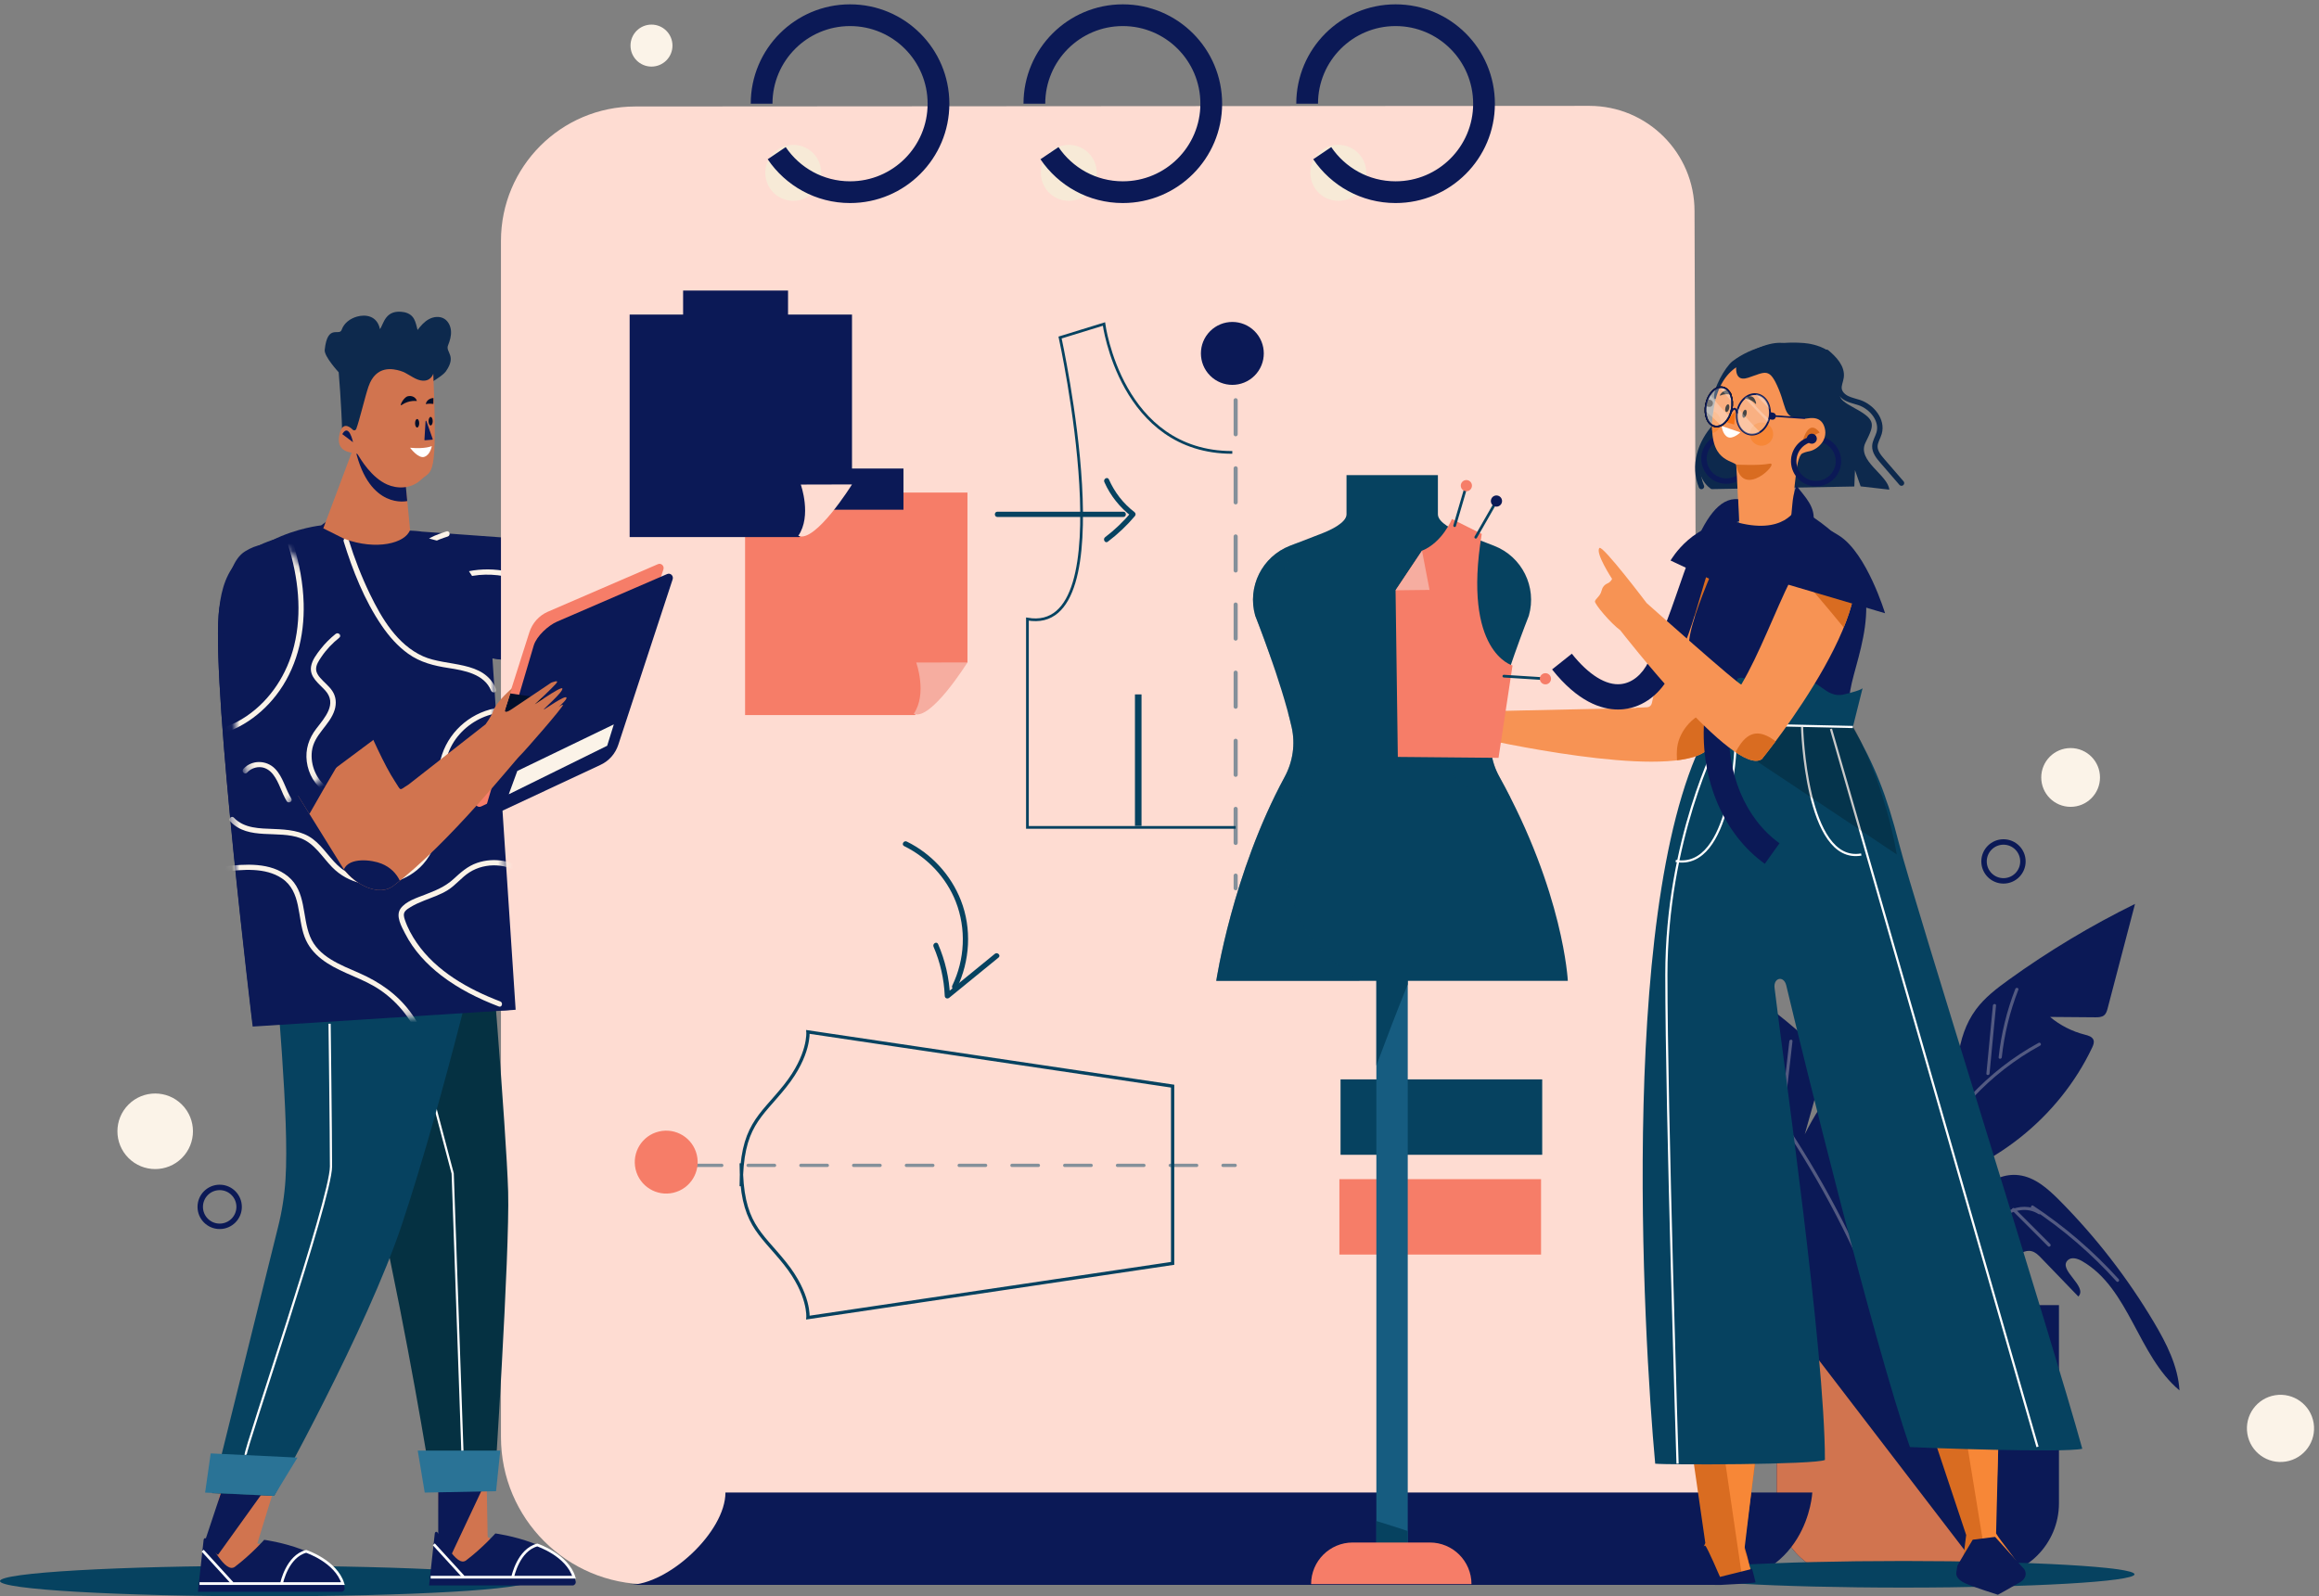 <svg width="305" height="210" viewBox="0 0 305 210" fill="none" xmlns="http://www.w3.org/2000/svg">
<rect x="0" y="0" width="305" height="210" fill="#808080" stroke="none"/>
<path d="M48.99 77.097C48.99 77.097 48.668 74.487 51.078 74.108C53.489 73.729 60.645 71.531 78.122 73.188C78.122 73.188 80.994 58.457 81.022 57.162C81.095 53.792 82.162 49.418 84.768 47.108C84.981 46.919 85.136 55.465 85.23 60.025C85.23 60.025 87.43 82.986 84.747 85.294C82.066 87.602 46.322 84.963 48.99 77.097Z" fill="#D1744F"/>
<path d="M68.639 72.608C57.919 72.357 52.995 73.806 51.078 74.108C48.668 74.487 48.99 77.097 48.99 77.097C47.202 82.37 62.675 85.294 73.878 85.954C71.9 81.602 70.132 77.159 68.639 72.608Z" fill="#0B1956"/>
<path d="M55.499 69.938C55.499 69.938 46.176 68.39 46.447 75.666C46.718 82.942 64.885 87.879 69.822 86.697L69.842 70.978L55.499 69.938Z" fill="#0B1956"/>
<path d="M58.713 69.908C57.415 70.351 55.683 70.853 55.178 72.297C54.614 73.91 55.434 75.477 56.989 76.066C58.962 76.814 61.029 75.815 63.013 75.644C65.194 75.456 67.387 75.855 69.367 76.79C69.767 76.978 70.119 76.382 69.716 76.192C68.184 75.468 66.545 75.031 64.852 74.929C63.992 74.877 63.129 74.915 62.275 75.038C61.346 75.171 60.443 75.441 59.514 75.575C57.926 75.805 55.666 75.367 55.698 73.332C55.726 71.566 57.502 71.052 58.897 70.576C59.316 70.433 59.136 69.764 58.713 69.908Z" fill="#FBF3E8"/>
<path d="M69.749 86.462C68.3 88.203 54.115 84.549 52.56 82.179C52.56 82.179 52.318 74.233 52.922 74.07C59.08 72.399 69.749 86.462 69.749 86.462Z" fill="#0B1956"/>
<path d="M254.559 176.905C252.067 167.948 251.359 158.556 252.468 149.325C252.523 148.866 251.803 148.87 251.748 149.325C250.631 158.615 251.356 168.083 253.864 177.096C253.989 177.543 254.684 177.353 254.559 176.905Z" fill="#0B1956"/>
<path d="M243.471 175.434C238.753 176.516 233.454 173.834 231.528 169.391C233.697 170.08 236.017 170.289 238.274 170.001C231.337 167.943 227.047 160.979 224.697 154.13C222.503 147.735 221.422 140.959 221.517 134.198C223.394 135.921 225.27 137.644 227.146 139.367C225.343 137.496 223.506 135.574 222.44 133.204C221.375 130.834 221.216 127.885 222.706 125.756C228.41 129.127 233.764 133.09 238.654 137.561C239.124 137.99 239.607 138.452 239.799 139.059C240.016 139.745 239.821 140.485 239.627 141.177C238.874 143.858 238.122 146.538 237.368 149.219C238.55 146.842 239.995 144.596 241.668 142.536C248.333 152.406 251.18 164.79 249.495 176.583" fill="#0B1956"/>
<path d="M254.55 174.876C254.42 170.093 255.409 165.283 257.414 160.94C258.956 157.601 261.873 154.154 265.521 154.6C267.637 154.859 269.352 156.389 270.855 157.902C275.639 162.718 279.828 168.126 283.295 173.963C284.938 176.729 286.452 179.701 286.651 182.913C281.153 178.313 280.065 169.505 273.86 165.916C273.272 165.575 272.465 165.316 271.967 165.779C270.603 167.047 274.639 169.221 273.349 170.564C271.725 168.879 270.1 167.194 268.476 165.51C268.108 165.128 267.712 164.73 267.199 164.602C266.335 164.387 265.501 164.997 264.837 165.59C261.538 168.538 258.73 172.036 256.566 175.897" fill="#0B1956"/>
<path d="M251.379 155.144C251.533 148.265 253.35 141.429 256.635 135.385C256.053 138.924 256.293 142.596 257.331 146.029C257.187 141.447 257.158 136.476 259.886 132.792C261.041 131.231 262.611 130.033 264.186 128.897C269.433 125.114 274.997 121.771 280.801 118.916C279.603 123.485 278.407 128.055 277.209 132.624C277.119 132.967 277.016 133.333 276.744 133.561C276.432 133.824 275.986 133.834 275.577 133.831C273.594 133.815 271.61 133.799 269.627 133.783C270.95 134.886 272.521 135.688 274.19 136.111C274.648 136.227 275.188 136.378 275.344 136.824C275.457 137.149 275.312 137.502 275.165 137.814C270.795 147.049 261.973 154.048 251.99 156.198" fill="#0B1956"/>
<g opacity="0.3">
<path d="M232.346 134.878C232.77 137.825 232.87 140.809 232.657 143.778C232.638 144.044 233.052 144.043 233.071 143.778C233.288 140.769 233.176 137.753 232.747 134.768C232.709 134.505 232.309 134.616 232.346 134.878Z" fill="#FBF3E8"/>
<path d="M235.336 136.975C235.031 139.671 234.725 142.366 234.42 145.062C234.389 145.327 234.804 145.325 234.834 145.062C235.14 142.366 235.446 139.67 235.751 136.975C235.781 136.71 235.366 136.712 235.336 136.975Z" fill="#FBF3E8"/>
<path d="M247.569 172.268C244.056 163.274 239.536 154.682 234.089 146.709C232.562 144.474 230.962 142.291 229.298 140.157C229.134 139.947 228.842 140.242 229.005 140.451C234.873 147.976 239.89 156.159 243.93 164.807C245.092 167.295 246.171 169.821 247.169 172.378C247.265 172.625 247.667 172.517 247.569 172.268Z" fill="#FBF3E8"/>
<path d="M261.669 141.229C261.954 138.246 262.238 135.264 262.523 132.282C262.548 132.016 262.133 132.018 262.108 132.282C261.824 135.264 261.539 138.246 261.255 141.229C261.229 141.494 261.644 141.493 261.669 141.229Z" fill="#FBF3E8"/>
<path d="M265.058 130.098C263.932 132.987 263.199 136.007 262.865 139.089C262.836 139.355 263.251 139.353 263.28 139.089C263.61 136.045 264.346 133.06 265.458 130.208C265.555 129.959 265.154 129.851 265.058 130.098Z" fill="#FBF3E8"/>
<path d="M253.211 153.742C256.365 146.89 261.707 141.165 268.325 137.553C268.56 137.426 268.351 137.066 268.116 137.195C261.442 140.837 256.034 146.622 252.853 153.533C252.742 153.773 253.1 153.984 253.211 153.742Z" fill="#FBF3E8"/>
<path d="M264.674 159.264C266.235 160.826 267.796 162.388 269.357 163.95C269.546 164.139 269.84 163.846 269.65 163.657C268.089 162.094 266.529 160.533 264.968 158.97C264.779 158.781 264.485 159.075 264.674 159.264Z" fill="#FBF3E8"/>
<path d="M267.204 158.972C271.314 161.69 275.062 164.918 278.365 168.576C278.544 168.775 278.837 168.48 278.658 168.282C275.332 164.599 271.552 161.351 267.414 158.614C267.19 158.466 266.982 158.825 267.204 158.972Z" fill="#FBF3E8"/>
<path d="M268.316 159.357C267.065 158.541 265.492 158.622 264.178 159.257C262.654 159.992 261.633 161.452 260.868 162.911C259.053 166.369 257.804 170.174 256.974 173.982C256.918 174.242 257.318 174.353 257.374 174.092C258.129 170.627 259.256 167.244 260.772 164.037C261.439 162.626 262.217 161.187 263.457 160.198C264.757 159.161 266.654 158.768 268.106 159.715C268.331 159.862 268.539 159.502 268.316 159.357Z" fill="#FBF3E8"/>
</g>
<path d="M261.094 207.47H243.381C238.021 207.47 233.676 203.121 233.676 197.757V171.694H270.799V197.757C270.799 203.122 266.454 207.47 261.094 207.47Z" fill="#0B1956"/>
<path d="M261.094 207.47H243.381C238.021 207.47 233.676 203.121 233.676 197.757V171.694" fill="#D1744F"/>
<path d="M222.868 27.768C222.868 20.124 216.675 13.927 209.037 13.927L83.541 14.009C73.789 14.016 65.887 21.929 65.887 31.69V189.045C65.887 199.747 74.556 208.423 85.25 208.423H190.227L223.437 207.961L222.868 27.768Z" fill="#FEDCD2"/>
<path d="M82.719 208.496C87.9 208.496 95.412 201.53 95.412 196.344H238.358C238.358 196.344 237.806 208.496 224.008 208.496H82.719Z" fill="#0B1956"/>
<path d="M105.179 26.323C107.156 25.854 108.379 23.87 107.911 21.891C107.443 19.912 105.46 18.688 103.483 19.157C101.505 19.625 100.282 21.61 100.75 23.588C101.219 25.567 103.201 26.791 105.179 26.323Z" fill="#F7EAD7"/>
<path d="M141.421 26.322C143.398 25.853 144.621 23.869 144.153 21.89C143.685 19.911 141.702 18.687 139.725 19.156C137.747 19.624 136.524 21.608 136.993 23.587C137.461 25.566 139.444 26.79 141.421 26.322Z" fill="#F7EAD7"/>
<path d="M176.87 26.321C178.847 25.852 180.071 23.868 179.602 21.889C179.134 19.91 177.151 18.686 175.174 19.155C173.197 19.623 171.973 21.608 172.442 23.586C172.91 25.565 174.893 26.789 176.87 26.321Z" fill="#F7EAD7"/>
<path d="M102.154 20.15C104.245 23.246 107.785 25.282 111.8 25.282C118.225 25.282 123.432 20.07 123.432 13.641C123.432 7.212 118.225 2 111.8 2C105.376 2 100.168 7.212 100.168 13.641" stroke="#0B1956" stroke-width="2.859" stroke-miterlimit="10"/>
<path d="M138.029 20.15C140.12 23.246 143.66 25.282 147.675 25.282C154.1 25.282 159.307 20.07 159.307 13.641C159.307 7.212 154.1 2 147.675 2C141.251 2 136.043 7.212 136.043 13.641" stroke="#0B1956" stroke-width="2.859" stroke-miterlimit="10"/>
<path d="M173.904 20.15C175.995 23.246 179.535 25.282 183.55 25.282C189.975 25.282 195.182 20.07 195.182 13.641C195.182 7.212 189.975 2 183.55 2C177.126 2 171.918 7.212 171.918 13.641" stroke="#0B1956" stroke-width="2.859" stroke-miterlimit="10"/>
<path d="M202.682 155.125H176.16V165.043H202.682V155.125Z" fill="#F67D68"/>
<path d="M202.835 142H176.312V151.918H202.835V142Z" fill="#064260"/>
<path d="M120.325 94.067H97.996V64.798H127.242V87.144C124.541 89.848 123.026 91.363 120.325 94.067Z" fill="#F67D68"/>
<path d="M120.176 93.902C121.983 91.271 120.505 87.161 120.505 87.161L127.241 87.144C127.241 87.144 122.399 94.918 120.176 93.902Z" fill="#F6ADA0"/>
<path d="M118.825 61.637H105.023V67.055H118.825V61.637Z" fill="#0B1956"/>
<path d="M105.142 70.653H82.812V41.385H112.058V63.731C109.357 66.434 107.843 67.95 105.142 70.653Z" fill="#0B1956"/>
<path d="M104.992 70.488C106.8 67.858 105.321 63.747 105.321 63.747L112.057 63.73C112.057 63.73 107.215 71.504 104.992 70.488Z" fill="#FEDCD2"/>
<path d="M103.645 38.224H89.844V43.642H103.645V38.224Z" fill="#0B1956"/>
<path d="M162.073 59.515C147.417 59.515 145.196 42.625 145.196 42.625L139.422 44.403C139.422 44.403 148.083 83.738 135.129 81.442V108.851H162.517" stroke="#064260" stroke-width="0.357" stroke-miterlimit="10"/>
<g opacity="0.49">
<path d="M162.516 47.515V49.176" stroke="#064260" stroke-width="0.536" stroke-linecap="round" stroke-linejoin="round"/>
<path d="M162.516 52.65V113.453" stroke="#064260" stroke-width="0.536" stroke-linecap="round" stroke-linejoin="round" stroke-dasharray="4.48 4.48"/>
<path d="M162.516 115.19V116.851" stroke="#064260" stroke-width="0.536" stroke-linecap="round" stroke-linejoin="round"/>
</g>
<path d="M149.703 108.659V91.353" stroke="#064260" stroke-width="0.863" stroke-miterlimit="10"/>
<path d="M97.488 156.054C97.488 148.099 99.955 147.002 103.245 142.887C106.534 138.773 106.26 135.755 106.26 135.755L154.227 142.887V153.037V156.054V166.204L106.26 173.336C106.26 173.336 106.534 170.318 103.245 166.204C99.955 162.089 97.488 160.992 97.488 153.037" stroke="#064260" stroke-width="0.434" stroke-miterlimit="10"/>
<path opacity="0.49" d="M91.457 153.311H162.45" stroke="#064260" stroke-width="0.434" stroke-miterlimit="10" stroke-linecap="round" stroke-linejoin="round" stroke-dasharray="3.47 3.47"/>
<path d="M118.915 111.309C121.976 112.815 124.462 115.439 125.71 118.63C127.098 122.18 126.906 126.237 125.245 129.66C125.051 130.059 125.647 130.41 125.842 130.009C127.58 126.427 127.834 122.171 126.377 118.446C125.064 115.089 122.495 112.301 119.264 110.711C118.866 110.516 118.515 111.112 118.915 111.309Z" fill="#064260"/>
<path d="M122.782 124.547C123.665 126.594 124.16 128.791 124.256 131.018C124.269 131.336 124.616 131.45 124.846 131.262C127.007 129.499 129.17 127.735 131.331 125.971C131.677 125.689 131.185 125.203 130.842 125.482C128.681 127.245 126.518 129.009 124.357 130.773C124.554 130.855 124.75 130.936 124.947 131.017C124.846 128.661 124.312 126.362 123.379 124.197C123.203 123.79 122.607 124.142 122.782 124.547Z" fill="#064260"/>
<path d="M131.182 68.01C136.701 68.01 142.22 68.01 147.739 68.01C148.184 68.01 148.185 67.318 147.739 67.318C142.22 67.318 136.701 67.318 131.182 67.318C130.737 67.318 130.736 68.01 131.182 68.01Z" fill="#064260"/>
<path d="M145.246 63.416C146.04 65.214 147.281 66.757 148.839 67.95C148.815 67.769 148.792 67.588 148.769 67.407C147.753 68.616 146.61 69.714 145.35 70.668C144.999 70.933 145.343 71.534 145.699 71.265C147.008 70.275 148.201 69.154 149.258 67.896C149.414 67.71 149.374 67.496 149.188 67.353C147.726 66.232 146.586 64.749 145.843 63.066C145.663 62.66 145.067 63.011 145.246 63.416Z" fill="#064260"/>
<path d="M165.006 49.419C166.621 47.803 166.621 45.183 165.006 43.566C163.391 41.95 160.773 41.95 159.158 43.566C157.543 45.183 157.543 47.803 159.158 49.419C160.773 51.035 163.391 51.035 165.006 49.419Z" fill="#0B1956"/>
<path d="M88.576 156.909C90.798 156.382 92.173 154.152 91.646 151.927C91.119 149.703 88.891 148.328 86.668 148.855C84.446 149.382 83.072 151.612 83.598 153.836C84.125 156.06 86.353 157.436 88.576 156.909Z" fill="#F67D68"/>
<path d="M225.58 56.096C224.625 57.155 223.882 58.42 223.529 59.802C223.175 61.183 223.227 62.682 223.777 63.998" stroke="#0D294D" stroke-width="0.715" stroke-miterlimit="10" stroke-linecap="round"/>
<path d="M248.485 64.415C248.324 62.486 244.181 60.619 245.351 58.236C246.521 55.853 246.814 55.257 243.917 53.69C241.019 52.123 242.241 52.24 241.966 48.748C241.692 45.255 237.076 45.117 237.076 45.117C233.844 44.878 230.432 45.562 227.856 47.529C226.915 48.246 225.181 51.305 225.479 52.448C225.479 52.448 227.877 52.373 224.941 56.846C222.005 61.319 224.087 63.737 225.095 64.346L243.884 64.001L243.972 61.853L244.717 63.984L248.485 64.415Z" fill="#0D294D"/>
<path d="M226.672 57.422C225.06 57.635 223.926 59.115 224.139 60.728C224.352 62.341 225.831 63.476 227.442 63.263C229.054 63.05 230.188 61.57 229.975 59.957C229.829 58.844 229.078 57.958 228.097 57.586" stroke="#0B1956" stroke-width="0.715" stroke-miterlimit="10"/>
<path d="M226.802 57.344C226.78 57.176 226.626 57.058 226.458 57.08C226.29 57.102 226.172 57.256 226.194 57.424C226.216 57.592 226.37 57.711 226.538 57.688C226.706 57.666 226.824 57.512 226.802 57.344Z" stroke="#0B1956" stroke-width="0.715" stroke-miterlimit="10"/>
<path d="M237.132 54.835C237.148 54.99 237.287 55.102 237.442 55.081C238.088 54.992 239.562 54.657 239.996 56.322C240.435 58.005 238.933 59.183 237.959 59.367C237.678 59.42 237.033 59.564 236.869 59.798C236.364 60.518 236.272 61.957 236.048 63.765C235.555 67.759 238.819 69.123 238.819 69.123C238.819 69.123 229.368 75.43 228.804 70.433C228.804 70.433 228.394 61.156 228.341 61.115C227.448 60.43 224.338 60.495 225.403 53.704C226.39 47.412 230.886 47.257 232.041 47.308C233.015 47.351 236.348 47.122 237.132 54.835Z" fill="#F79354"/>
<path d="M239.323 56.909C239.323 56.909 238.024 54.898 237.113 57.943Z" fill="#D96C21"/>
<path d="M231.514 55.583C230.673 55.675 230.066 56.432 230.158 57.273C230.249 58.115 231.006 58.723 231.846 58.631C232.687 58.54 233.295 57.783 233.203 56.941C233.112 56.099 232.355 55.492 231.514 55.583Z" fill="#F78737"/>
<path d="M225.26 56.987C225.939 56.769 226.394 56.097 226.313 55.361C226.251 54.793 225.887 54.332 225.399 54.12C225.399 54.12 224.972 55.887 225.26 56.987Z" fill="#F78737"/>
<path d="M226.434 56.035L228.901 56.883C228.901 56.883 227.878 57.857 227.206 57.487C226.535 57.116 226.434 56.035 226.434 56.035Z" fill="white"/>
<path d="M228.237 54.147L228.088 55.849L227.237 55.599C227.08 55.553 227.029 55.356 227.146 55.24L228.237 54.147Z" fill="#F67216"/>
<path d="M230.873 53.106C231.111 53.36 230.866 52.396 230.506 52.214C230.146 52.032 229.727 52.137 229.57 52.448C229.57 52.448 230.302 52.495 230.873 53.106Z" fill="black"/>
<path d="M226.288 52.029C225.969 52.166 226.581 51.381 226.983 51.36C227.386 51.338 227.727 51.602 227.746 51.95C227.746 51.95 227.057 51.699 226.288 52.029Z" fill="black"/>
<path d="M229.702 54.499C229.627 54.79 229.451 54.997 229.31 54.961C229.169 54.924 229.115 54.658 229.19 54.367C229.265 54.075 229.441 53.868 229.582 53.905C229.723 53.941 229.777 54.207 229.702 54.499Z" fill="black"/>
<path d="M227.42 53.76C227.348 54.038 227.181 54.236 227.045 54.201C226.91 54.166 226.859 53.912 226.931 53.634C227.002 53.355 227.171 53.157 227.305 53.193C227.44 53.227 227.491 53.481 227.42 53.76Z" fill="black"/>
<path d="M228.34 61.115C228.34 61.115 231.298 61.286 232.742 60.999C234.187 60.713 229.194 65.849 228.34 61.115Z" fill="#D96C21"/>
<path d="M240.223 46.341C241.241 47.188 242.316 48.306 242.144 49.621C242.075 50.145 241.804 50.652 241.878 51.177C241.957 51.742 242.426 52.182 242.939 52.43C243.453 52.678 244.023 52.781 244.561 52.968C246.217 53.544 247.628 55.288 247.147 56.975C246.979 57.561 246.602 58.097 246.587 58.706C246.57 59.44 247.078 60.069 247.557 60.625C248.4 61.601 249.244 62.577 250.087 63.553" stroke="#0D294D" stroke-width="0.715" stroke-miterlimit="10" stroke-linecap="round"/>
<path d="M228.504 47.276C228.504 47.276 227.624 50.456 229.936 49.687C232.247 48.918 232.721 48.297 233.939 51.201C235.157 54.104 234.426 55.594 238.208 54.723C238.208 54.723 240.295 39.591 228.504 47.276Z" fill="#0D294D"/>
<path d="M224.449 53.351L224.777 53.419C224.954 53.455 225.128 53.34 225.164 53.163L225.178 53.094C225.214 52.917 225.1 52.743 224.922 52.707L224.594 52.64L224.449 53.351Z" fill="black" stroke="black" stroke-width="0.209" stroke-miterlimit="10"/>
<path opacity="0.27" d="M228.497 54.081C228.201 55.532 228.907 56.903 230.074 57.141C231.241 57.38 232.427 56.396 232.722 54.944C233.018 53.492 232.313 52.122 231.146 51.883C229.979 51.645 228.793 52.629 228.497 54.081Z" fill="white"/>
<path d="M228.497 54.081C228.201 55.532 228.907 56.903 230.074 57.141C231.241 57.38 232.427 56.396 232.722 54.944C233.018 53.492 232.313 52.122 231.146 51.883C229.979 51.645 228.793 52.629 228.497 54.081Z" stroke="#0B1956" stroke-width="0.237" stroke-miterlimit="10"/>
<path d="M224.377 53.18C224.088 54.595 224.609 55.897 225.539 56.087C226.47 56.277 227.459 55.284 227.747 53.868C228.036 52.453 227.516 51.152 226.585 50.961C225.654 50.771 224.665 51.764 224.377 53.18Z" stroke="black" stroke-width="0.209" stroke-miterlimit="10"/>
<path d="M224.377 53.18C224.088 54.595 224.609 55.897 225.539 56.087C226.47 56.277 227.459 55.284 227.747 53.868C228.036 52.453 227.516 51.152 226.585 50.961C225.654 50.771 224.665 51.764 224.377 53.18Z" stroke="black" stroke-width="0.209" stroke-miterlimit="10"/>
<path opacity="0.27" d="M224.377 53.18C224.088 54.595 224.609 55.897 225.539 56.087C226.47 56.277 227.459 55.284 227.747 53.868C228.036 52.453 227.516 51.152 226.585 50.961C225.654 50.771 224.665 51.764 224.377 53.18Z" fill="white"/>
<path opacity="0.27" d="M230.875 51.851C230.965 51.855 231.055 51.866 231.145 51.884C232.001 52.059 232.608 52.843 232.754 53.821C232.102 53.189 231.481 52.527 230.875 51.851Z" fill="white"/>
<path opacity="0.27" d="M229.469 52.371C229.562 52.291 229.658 52.218 229.76 52.156C230.681 53.204 231.63 54.225 232.665 55.164C232.629 55.298 232.582 55.425 232.53 55.549C231.498 54.501 230.48 53.439 229.469 52.371Z" fill="white"/>
<path opacity="0.27" d="M231.47 56.861C231.045 57.129 230.558 57.24 230.074 57.141C228.907 56.903 228.201 55.533 228.497 54.081C228.522 53.958 228.554 53.839 228.592 53.723C229.528 54.791 230.482 55.841 231.47 56.861Z" fill="white"/>
<path opacity="0.27" d="M226.343 55.972C225.686 55.306 224.998 54.671 224.298 54.05C224.291 53.771 224.315 53.478 224.376 53.179C224.477 52.686 224.664 52.245 224.903 51.886C225.699 52.888 226.487 53.895 227.467 54.722C227.193 55.313 226.787 55.76 226.343 55.972Z" fill="white"/>
<path opacity="0.27" d="M226.148 50.956C226.294 50.931 226.44 50.932 226.585 50.961C227.303 51.108 227.776 51.914 227.824 52.923C227.27 52.264 226.71 51.609 226.148 50.956Z" fill="white"/>
<path d="M224.377 53.18C224.088 54.595 224.609 55.897 225.539 56.087C226.47 56.277 227.459 55.284 227.747 53.868C228.036 52.453 227.516 51.152 226.585 50.961C225.654 50.771 224.665 51.764 224.377 53.18Z" stroke="#0B1956" stroke-width="0.209" stroke-miterlimit="10"/>
<path d="M228.46 54.364C228.46 54.364 228.292 53.138 227.688 54.206" stroke="#0B1956" stroke-width="0.237" stroke-miterlimit="10"/>
<path d="M232.73 55.043L233.058 55.11C233.235 55.147 233.409 55.032 233.445 54.855L233.459 54.786C233.495 54.609 233.381 54.435 233.203 54.399L232.876 54.332L232.73 55.043Z" fill="#0B1956" stroke="#0B1956" stroke-width="0.209" stroke-miterlimit="10"/>
<path d="M237.382 55.018L232.812 54.689" stroke="#0B1956" stroke-width="0.209" stroke-miterlimit="10"/>
<path d="M238.469 57.753C236.857 57.966 235.723 59.446 235.936 61.059C236.149 62.672 237.628 63.807 239.239 63.594C240.851 63.381 241.985 61.901 241.772 60.288C241.626 59.174 240.875 58.288 239.894 57.917" stroke="#0B1956" stroke-width="0.715" stroke-miterlimit="10"/>
<path d="M238.599 57.674C238.577 57.506 238.422 57.387 238.255 57.41C238.087 57.432 237.969 57.586 237.991 57.755C238.013 57.922 238.167 58.041 238.335 58.019C238.503 57.996 238.621 57.842 238.599 57.674Z" stroke="#0B1956" stroke-width="0.715" stroke-miterlimit="10"/>
<path d="M280.734 207.106C280.734 206.14 267.128 205.356 250.344 205.356C233.56 205.356 219.953 206.14 219.953 207.106C219.953 208.072 233.559 208.856 250.344 208.856C267.127 208.856 280.734 208.072 280.734 207.106Z" fill="#064260"/>
<path d="M231.186 189.852L229.392 203.354C229.392 203.354 230.22 205.747 230.22 207.22C228.436 208.446 222.324 208.196 221.527 207.22C223.413 205.333 224.287 202.986 224.287 202.986L222.356 189.607L231.186 189.852Z" fill="#D96C21"/>
<path d="M226.863 192.031L229.209 208.049C229.209 208.049 229.726 208.455 230.221 207.405C230.517 206.775 230.129 206.301 229.439 203.769L230.865 191.894L226.863 192.031Z" fill="#F78737"/>
<path d="M254.488 189.607L258.597 201.942C258.597 201.942 258.045 206.422 257.922 206.729C257.487 207.818 262.399 201.758 262.399 201.758L262.828 189.852L254.488 189.607Z" fill="#D96C21"/>
<path d="M258.656 189.607L261.032 204.184C261.032 204.184 265.256 207.094 265.586 206.177C265.723 205.795 263.076 202.71 262.531 201.728L262.826 189.852L258.656 189.607Z" fill="#F78737"/>
<path d="M216.611 207.786C216.289 208.026 216.519 208.429 216.979 208.432L226.274 208.508C226.498 208.51 230.732 208.275 230.898 208.164C230.915 208.152 230.438 206.392 230.438 206.392L226.218 207.45C226.218 207.45 224.576 203.609 224.287 203.354C224.091 203.182 216.611 207.786 216.611 207.786Z" fill="#0B1956"/>
<path d="M266.236 206.442C266.617 207.026 266.405 207.721 265.715 208.131C264.597 208.797 262.769 209.798 262.769 209.798C262.769 209.798 259.733 208.841 258.581 208.338C257.809 208.001 257.203 207.507 257.299 206.86L257.434 205.993C257.445 205.919 259.457 202.556 259.457 202.556L262.401 202.188L266.236 206.442Z" fill="#0B1956"/>
<path d="M243.695 95.641C246.582 100.748 248.108 104.489 249.766 110.982C251.69 118.513 269.942 176.352 273.867 190.589C271.496 191.161 252.695 190.453 251.197 190.37C246.43 176.7 236.975 138.244 234.931 129.632C234.617 128.308 233.234 128.604 233.394 129.955C234.554 139.79 240.017 177.578 240.017 192.062C238.773 192.696 219.131 192.733 217.695 192.553C216.133 175.686 212.674 115.924 225.188 95.225C230.91 94.436 237.893 95.468 243.695 95.641Z" fill="#064260"/>
<path d="M225.932 97.468C225.932 97.468 219.164 110.421 219.164 128.237C219.164 146.053 220.636 192.553 220.636 192.553" stroke="white" stroke-width="0.288" stroke-miterlimit="10"/>
<path d="M267.979 190.344L240.812 95.894" stroke="white" stroke-width="0.288" stroke-miterlimit="10"/>
<path d="M237.012 95.649C237.012 95.649 237.478 113.704 244.797 112.417" stroke="white" stroke-width="0.288" stroke-miterlimit="10"/>
<path opacity="0.21" d="M224.414 95.714L249.462 112.403C249.462 112.403 247.991 102.584 242.84 93.992L224.414 95.714Z" fill="black"/>
<path d="M220.395 113.263C227.713 114.55 228.26 98.216 228.26 98.216" stroke="white" stroke-width="0.288" stroke-miterlimit="10"/>
<path d="M188.959 93.626C194.23 93.463 197.75 93.47 198.242 93.508L215.233 93.136L215.182 93.093C215.182 93.093 216.04 93.088 216.644 93.043C216.936 93.021 217.18 92.815 217.248 92.53C218.878 85.648 222.176 67.507 228.089 68.986C228.175 69.008 230.169 69.3 229.957 69.568C228.02 72.009 224.49 84.003 224.49 84.003C224.449 84.185 224.455 84.989 224.459 86.149C226.54 98.089 224.051 99.013 224.051 99.013C223.698 99.23 223.276 99.414 222.796 99.566C222.787 99.578 222.778 99.592 222.769 99.603L222.745 99.583C215.158 101.943 193.205 96.814 193.205 96.814C191.416 96.331 187.431 93.673 188.959 93.626Z" fill="#F79354"/>
<path d="M228.089 68.985C225.154 68.251 222.864 72.35 221.102 77.506C222.275 79.737 223.431 81.974 224.466 84.268C224.471 84.141 224.478 84.049 224.489 84.002C224.489 84.002 228.02 72.008 229.956 69.566C230.169 69.299 228.175 69.007 228.089 68.985Z" fill="#D96C21"/>
<path d="M220.589 98.336C220.524 98.895 220.524 99.458 220.556 100.023C221.372 99.923 222.109 99.779 222.745 99.581L222.769 99.602C222.778 99.59 222.787 99.577 222.796 99.565C223.276 99.412 223.698 99.229 224.05 99.012C224.05 99.012 225.391 98.507 225.28 93.514C222.902 93.722 220.85 96.109 220.589 98.336Z" fill="#D96C21"/>
<path d="M225.97 76.686L219.715 73.74C219.715 73.74 222.843 68.217 228.729 68.769" fill="#0B1956"/>
<path d="M196.547 93.476C196.547 93.476 192.561 90.95 192.394 91.562C192.066 92.765 195.378 94.031 194.963 94.406C194.963 94.406 195.923 93.809 196.547 93.476Z" fill="#FCB6A3"/>
<path d="M227.994 68.584C228.161 68.989 221.931 81.117 222.13 85.082C222.329 89.076 223.607 90.997 223.394 91.599C223.394 91.599 226.178 94.291 243.263 91.599C243.509 87.425 248.782 78.343 242.037 71.101C241.296 69.945 237.962 67.484 236.273 66.805C236.273 66.805 234.733 70.586 227.994 68.584Z" fill="#0B1956"/>
<path d="M243.693 95.641L244.981 90.495C244.981 90.495 245.104 90.74 242.529 91.354C239.953 91.967 239.217 88.899 237.132 90.003C235.047 91.108 237.132 92.826 234.189 92.581C231.245 92.335 230.264 88.162 228.302 89.39C226.339 90.617 222.047 90.126 222.047 90.126L225.186 95.226L243.693 95.641Z" fill="#064260"/>
<path d="M225.184 95.226L243.691 95.641" stroke="white" stroke-width="0.288" stroke-miterlimit="10"/>
<path d="M212.798 93.338C210.599 93.338 207.506 92.314 204.133 88.067L206.731 85.999C208.948 88.79 211.251 90.215 213.196 89.994C214.664 89.833 215.984 88.757 216.818 87.042C217.219 86.217 217.636 85.34 218.07 84.431C221.313 77.627 223.457 65.179 228.608 65.67L228.731 68.555C224.868 69.905 223.967 79.777 221.066 85.862C220.629 86.779 220.208 87.663 219.802 88.496C218.459 91.259 216.183 93.008 213.559 93.297C213.319 93.323 213.065 93.338 212.798 93.338Z" fill="#0B1956"/>
<path d="M236.274 63.891C235.528 65.76 235.871 66.986 235.37 68.949C235.24 69.461 235.009 69.863 234.718 70.168C234.075 71.875 232.995 73.498 231.866 75.191C231.673 75.481 231.48 75.769 231.29 76.058C226.852 82.802 224.509 88.975 224.126 94.931C223.633 102.585 226.693 109.753 232.111 113.637L234.044 110.936C229.55 107.715 227.019 101.663 227.438 95.145C227.783 89.779 229.95 84.134 234.061 77.885C234.248 77.602 234.436 77.319 234.626 77.035C236.281 74.554 237.993 71.988 238.494 68.862C238.848 66.654 237.426 65.447 236.274 63.891Z" fill="#0B1956"/>
<path d="M213.1 82.912C213.1 82.912 228.178 102.369 231.723 99.866C231.723 99.866 250.12 77.282 242.026 71.267C237.218 67.696 233.808 81.946 229.025 90.047C228.879 90.295 216.574 79.338 216.574 79.338C216.574 79.338 210.765 71.653 210.36 72.092C209.773 72.728 212.023 76.156 212.023 76.156C212.023 76.156 211.877 76.547 211.436 76.743C210.996 76.939 210.752 77.233 210.605 77.82C210.458 78.408 209.871 78.751 209.773 79.094C209.676 79.436 211.861 82.015 213.1 82.912Z" fill="#F79354"/>
<path d="M242.488 82.554C244.404 77.855 244.975 73.46 242.024 71.267C239.862 69.661 237.982 71.664 236.133 75.088C238.31 77.528 240.422 80.022 242.488 82.554Z" fill="#D96C21"/>
<path d="M228.966 97.809C228.701 98.168 228.475 98.558 228.266 98.959C229.755 99.958 230.985 100.384 231.721 99.865C231.721 99.865 232.441 98.98 233.532 97.518C231.949 96.328 230.384 95.886 228.966 97.809Z" fill="#D96C21"/>
<path d="M235.047 76.87L247.925 80.674C247.925 80.674 245.552 72.821 241.915 70.487C238.665 68.4 238.359 69.382 238.359 69.382L235.047 76.87Z" fill="#0B1956"/>
<path d="M185.15 126.579H181.023V207.588H185.15V126.579Z" fill="#165C80"/>
<path d="M185.15 129.49V126.58H181.023V140.172C182.353 136.594 183.725 133.031 185.15 129.49Z" fill="#064260"/>
<path d="M181.023 200.094V207.587H185.15V201.413C183.779 200.959 182.403 200.521 181.023 200.094Z" fill="#064260"/>
<path d="M193.533 208.404H172.438C172.438 205.377 174.889 202.924 177.913 202.924H188.058C191.082 202.924 193.533 205.378 193.533 208.404Z" fill="#F67D68"/>
<path d="M197.186 102.156C196.093 100.184 195.791 97.872 196.286 95.672C197.641 89.658 201.079 80.997 201.079 80.997C202.16 77.21 200.178 73.223 196.508 71.802L192.219 70.14C191.197 69.744 189.116 68.76 189.116 67.662V62.508H184.492H181.677H177.097V67.662C177.097 68.76 174.972 69.744 173.949 70.14L169.661 71.801C165.991 73.223 164.009 77.21 165.09 80.996C165.09 80.996 168.528 89.659 169.883 95.673C170.383 97.894 170.042 100.21 168.958 102.211C162.081 114.912 159.965 129.034 159.965 129.034H206.203C206.204 129.035 205.661 117.438 197.186 102.156Z" fill="#064260"/>
<g opacity="0.45">
<path d="M167.265 86.896C167.033 85.439 166.936 83.965 166.995 82.493C167.138 78.869 168.436 75.576 170.129 72.413C170.31 72.076 170.494 71.741 170.678 71.408L169.662 71.801C165.992 73.223 164.01 77.21 165.091 80.997C165.091 80.997 166.114 83.576 167.265 86.896Z" fill="#064260"/>
<path d="M197.031 92.775C193.273 94.98 188.626 98.424 191.23 102.038C192.655 104.014 195.723 104.637 198.647 104.908C198.187 104.005 197.701 103.087 197.184 102.155C196.09 100.183 195.789 97.871 196.284 95.671C196.491 94.754 196.748 93.775 197.031 92.775Z" fill="#064260"/>
<path d="M172.625 123.532C169.955 120.045 168.821 115.713 169.245 111.35C169.665 107.025 171.549 103.742 173.917 100.501C172.103 98.495 170.563 96.2 169.4 93.731C169.579 94.398 169.743 95.05 169.883 95.673C170.383 97.894 170.042 100.21 168.958 102.211C162.081 114.912 159.965 129.034 159.965 129.034H178.856C176.481 127.567 174.343 125.777 172.625 123.532Z" fill="#064260"/>
</g>
<path d="M190.959 68.278C190.959 68.278 189.712 71.365 187.026 72.446C185.754 74.351 184.819 75.752 183.547 77.658L183.846 99.577L197.092 99.699L198.931 87.548C198.931 87.548 192.308 85.829 194.884 70.241L190.959 68.278Z" fill="#F67D68"/>
<path d="M188.015 77.606L187.026 72.446L183.547 77.658L188.015 77.606Z" fill="#F6ADA0"/>
<path d="M192.862 63.89L191.32 69.153" stroke="#064260" stroke-width="0.357" stroke-miterlimit="10" stroke-linecap="round"/>
<path d="M192.861 64.626C193.267 64.626 193.596 64.296 193.596 63.89C193.596 63.483 193.267 63.153 192.861 63.153C192.454 63.153 192.125 63.483 192.125 63.89C192.125 64.296 192.454 64.626 192.861 64.626Z" fill="#F67D68"/>
<path d="M203.259 89.297L197.789 88.951" stroke="#064260" stroke-width="0.357" stroke-miterlimit="10" stroke-linecap="round"/>
<path d="M203.421 90.015C203.818 89.925 204.067 89.531 203.977 89.135C203.888 88.738 203.494 88.489 203.098 88.578C202.701 88.668 202.452 89.062 202.542 89.459C202.631 89.856 203.025 90.105 203.421 90.015Z" fill="#F67D68"/>
<path d="M196.818 65.915L194.094 70.674" stroke="#064260" stroke-width="0.357" stroke-miterlimit="10" stroke-linecap="round"/>
<path d="M197.533 66.087C197.628 65.691 197.384 65.294 196.989 65.199C196.594 65.104 196.197 65.348 196.102 65.744C196.008 66.139 196.252 66.537 196.646 66.631C197.041 66.726 197.438 66.482 197.533 66.087Z" fill="#0B1956"/>
<path d="M266.059 113.324C266.059 111.911 264.915 110.765 263.502 110.765C262.09 110.765 260.945 111.911 260.945 113.324C260.945 114.737 262.09 115.883 263.502 115.883C264.915 115.883 266.059 114.738 266.059 113.324Z" stroke="#0B1956" stroke-width="0.715" stroke-miterlimit="10"/>
<path d="M31.45 158.77C31.45 157.357 30.305 156.211 28.893 156.211C27.481 156.211 26.336 157.356 26.336 158.77C26.336 160.183 27.481 161.329 28.893 161.329C30.305 161.329 31.45 160.183 31.45 158.77Z" stroke="#0B1956" stroke-width="0.715" stroke-miterlimit="10"/>
<path d="M272.332 106.144C274.466 106.144 276.196 104.413 276.196 102.277C276.196 100.142 274.466 98.411 272.332 98.411C270.198 98.411 268.469 100.142 268.469 102.277C268.469 104.413 270.198 106.144 272.332 106.144Z" fill="#FBF3E8"/>
<path d="M88.445 5.998C88.445 4.473 87.209 3.236 85.685 3.236C84.161 3.236 82.926 4.473 82.926 5.998C82.926 7.523 84.161 8.76 85.685 8.76C87.21 8.759 88.445 7.523 88.445 5.998Z" fill="#FBF3E8"/>
<path d="M300.64 192.274C303.048 191.884 304.684 189.615 304.294 187.206C303.905 184.797 301.637 183.16 299.23 183.55C296.823 183.939 295.187 186.208 295.576 188.618C295.966 191.027 298.233 192.664 300.64 192.274Z" fill="#FBF3E8"/>
<path d="M23.923 152.342C25.863 150.4 25.863 147.253 23.923 145.312C21.983 143.371 18.839 143.371 16.899 145.312C14.959 147.253 14.959 150.4 16.899 152.342C18.839 154.283 21.983 154.283 23.923 152.342Z" fill="#FBF3E8"/>
<path d="M34.778 210C53.986 210 69.556 209.103 69.556 207.997C69.556 206.891 53.986 205.995 34.778 205.995C15.571 205.995 0 206.891 0 207.997C0 209.103 15.571 210 34.778 210Z" fill="#064260"/>
<path d="M64.137 202.188L64.015 195.56L57.637 196.051L57.797 202.421L60.779 207.598L66.147 203.457L64.137 202.188Z" fill="#D1744F"/>
<path d="M63.524 195.683L58.618 206.116C58.618 206.116 59.564 204.48 57.637 202.751L57.637 195.683H63.524Z" fill="#0B1956"/>
<path d="M65.151 201.733C65.151 201.733 63.472 203.631 61.303 205.277C60.012 206.258 58.089 202.079 57.492 201.556C57.37 201.45 57.205 201.545 57.184 201.734L56.434 208.572H75.321C75.54 208.572 75.774 208.334 75.718 208.054C74.717 202.976 65.151 201.733 65.151 201.733Z" fill="#0B1956"/>
<path d="M67.449 207.395C67.449 207.395 68.185 203.897 70.668 203.252C70.668 203.252 74.578 204.541 75.498 207.487H56.641" stroke="white" stroke-width="0.357" stroke-miterlimit="10"/>
<path d="M57.055 203.16L60.964 207.441" stroke="white" stroke-width="0.357" stroke-miterlimit="10"/>
<path d="M33.843 203.047L35.805 196.665L28.937 196.419L27.465 203.17L30.006 207.598L35.374 203.456L33.843 203.047Z" fill="#D1744F"/>
<path d="M34.333 196.665L28.691 204.52C28.691 204.52 28.779 204.776 26.852 203.048L29.059 196.419L34.333 196.665Z" fill="#0B1956"/>
<path d="M34.748 202.571C34.748 202.571 33.07 204.468 30.901 206.115C29.609 207.096 27.687 202.917 27.089 202.394C26.968 202.288 26.802 202.383 26.782 202.572L26.031 209.41H44.918C45.138 209.41 45.371 209.172 45.316 208.892C44.315 203.814 34.748 202.571 34.748 202.571Z" fill="#0B1956"/>
<path d="M37.051 208.233C37.051 208.233 37.786 204.734 40.27 204.09C40.27 204.09 44.179 205.379 45.099 208.325H26.242" stroke="white" stroke-width="0.357" stroke-miterlimit="10"/>
<path d="M26.656 203.998L30.566 208.279" stroke="white" stroke-width="0.357" stroke-miterlimit="10"/>
<path d="M64.176 119.658C64.176 119.658 66.605 148.735 66.833 156.769C67.061 164.802 64.998 196.174 64.998 196.174L56.882 196.148C56.882 196.148 48.287 140.712 38.473 121.336L64.176 119.658Z" fill="#053142"/>
<path d="M60.827 191.202L59.539 154.38L53.836 132.839" stroke="white" stroke-width="0.288" stroke-miterlimit="10"/>
<path d="M55.861 196.358L65.244 196.173L65.796 190.834H54.941L55.861 196.358Z" fill="#2A7396"/>
<path d="M64.193 119.658C64.193 119.658 58.577 143.896 52.872 161.044C48.263 174.901 36.05 196.787 36.05 196.787L27.887 196.43L36.562 161.456C37.087 159.388 37.417 157.274 37.551 155.141C38.057 147.089 36.403 130.817 35.712 120.392L64.193 119.658Z" fill="#064260"/>
<path d="M32.311 191.387C32.127 190.834 43.533 157.694 43.533 153.46C43.533 149.225 43.349 134.681 43.349 134.681" stroke="white" stroke-width="0.288" stroke-miterlimit="10"/>
<path d="M26.977 196.358L36.053 196.788L39.119 191.755L27.712 191.203L26.977 196.358Z" fill="#2A7396"/>
<path d="M42.237 69.116C42.237 69.116 29.549 70.412 28.75 80.928C27.951 91.442 33.231 135.049 33.231 135.049L67.818 132.839L64.557 83.413C64.429 80.733 63.603 78.137 62.166 75.892C60.84 73.819 59.287 71.469 58.404 71.359L44.177 67.698L42.237 69.116Z" fill="#0B1956"/>
<path d="M39.302 70.241C30.84 71.53 29.15 75.67 28.75 80.928C27.951 91.442 33.231 134.68 33.231 134.68L67.45 132.839" fill="#0B1956"/>
<mask id="mask0_691_32138" style="mask-type:luminance" maskUnits="userSpaceOnUse" x="28" y="67" width="40" height="69">
<path d="M42.241 69.116C42.241 69.116 29.553 70.412 28.754 80.928C27.955 91.442 33.235 135.049 33.235 135.049L67.822 132.839L64.561 83.413C64.433 80.733 63.607 78.137 62.17 75.892C60.844 73.819 59.291 71.469 58.408 71.359L44.181 67.698L42.241 69.116Z" fill="white"/>
</mask>
<g mask="url(#mask0_691_32138)">
<path d="M45.197 71.22C46.384 75.057 47.932 78.978 50.208 82.31C51.165 83.712 52.298 85.008 53.684 86.001C55.283 87.147 57.068 87.585 58.985 87.88C61.046 88.198 63.699 88.661 64.587 90.857C64.752 91.265 65.421 91.087 65.254 90.674C63.688 86.804 58.765 87.745 55.635 86.334C52.254 84.809 50.213 81.374 48.661 78.168C47.547 75.866 46.619 73.48 45.864 71.036C45.732 70.612 45.065 70.793 45.197 71.22Z" fill="#FBF3E8"/>
<path d="M29.454 114.679C31.914 114.381 34.907 114.094 37.078 115.554C39.657 117.29 39.089 120.664 40.055 123.243C40.981 125.713 43.246 126.992 45.534 128.012C46.759 128.558 48.014 129.055 49.179 129.728C50.397 130.432 51.494 131.328 52.444 132.365C54.624 134.742 55.981 137.839 56.193 141.061C56.222 141.504 56.913 141.507 56.885 141.061C56.696 138.187 55.666 135.407 53.943 133.099C52.198 130.762 49.925 129.194 47.282 128.027C44.827 126.943 41.87 125.891 40.777 123.195C39.708 120.559 40.303 117.287 37.882 115.295C35.589 113.407 32.211 113.653 29.455 113.987C29.018 114.04 29.012 114.733 29.454 114.679Z" fill="#FBF3E8"/>
<path d="M65.793 131.743C61.622 130.15 57.394 127.784 54.807 124.026C54.167 123.095 53.61 122.075 53.248 121.001C53.117 120.611 53.01 120.199 53.304 119.853C53.482 119.643 53.741 119.49 53.972 119.347C54.543 118.994 55.158 118.725 55.781 118.479C56.828 118.065 57.915 117.705 58.878 117.108C59.939 116.451 60.696 115.426 61.745 114.759C63.885 113.396 66.854 113.566 68.822 115.163C69.165 115.441 69.657 114.954 69.311 114.673C67.492 113.197 64.978 112.757 62.757 113.515C61.483 113.95 60.585 114.784 59.61 115.674C58.522 116.667 57.233 117.177 55.879 117.702C54.827 118.111 53.359 118.568 52.679 119.533C51.998 120.499 52.814 121.894 53.275 122.801C54.392 125.002 56.103 126.843 58.049 128.339C60.333 130.094 62.93 131.387 65.611 132.411C66.026 132.57 66.206 131.901 65.793 131.743Z" fill="#FBF3E8"/>
<path d="M65.716 93.084C62.241 93.528 59.266 95.919 58.142 99.251C56.9 102.934 57.818 106.967 56.586 110.648C55.515 113.85 52.477 115.758 49.145 115.692C47.623 115.661 46.094 115.196 44.889 114.248C43.472 113.132 42.6 111.472 41.155 110.383C39.671 109.265 37.811 109.131 36.019 109.058C34.186 108.983 32.118 109.004 30.762 107.569C30.455 107.244 29.967 107.735 30.273 108.058C32.677 110.604 36.581 109.157 39.545 110.273C41.372 110.962 42.371 112.736 43.673 114.072C44.726 115.153 46.056 115.892 47.535 116.201C50.403 116.8 53.654 115.913 55.637 113.702C58.178 110.87 57.877 106.777 58.132 103.242C58.295 100.975 58.739 98.682 60.206 96.874C61.57 95.192 63.565 94.051 65.715 93.777C66.152 93.721 66.157 93.028 65.716 93.084Z" fill="#FBF3E8"/>
</g>
<path d="M46.229 59.605L42.52 69.505L45.279 70.886C49.511 72.451 53.335 71.462 53.932 69.707L53.361 63.8L47.428 58.424C47.428 58.424 46.515 59.074 46.4 59.31C46.286 59.546 46.229 59.605 46.229 59.605Z" fill="#D1744F"/>
<path d="M47.426 58.424L53.36 63.799L53.557 65.915C53.557 65.915 48.59 67.111 46.75 59.195" fill="#0B1956"/>
<path d="M62.544 105.411L69.617 83.201C70.008 81.97 70.897 80.976 72.053 80.476L86.535 74.217C86.964 74.031 87.403 74.457 87.253 74.912L80.107 96.671C79.723 97.843 78.886 98.796 77.797 99.306L63.278 106.096C62.85 106.296 62.397 105.873 62.544 105.411Z" fill="#F67D68"/>
<path d="M63.759 106.712L70.205 84.894C70.597 83.662 72.113 82.276 73.268 81.777L87.749 75.517C88.178 75.332 88.618 75.757 88.468 76.212L81.322 97.972C80.937 99.143 80.101 100.097 79.012 100.606L64.493 107.396C64.065 107.596 63.612 107.174 63.759 106.712Z" fill="#0B1956"/>
<path d="M67.1 91.224L72.716 92.036L65.981 94.767L67.1 91.224Z" fill="#020F2B"/>
<path d="M68.037 101.426L80.731 95.297L79.858 98.108L66.914 104.492L68.037 101.426Z" fill="#FBF3E8"/>
<path d="M68.465 99.332C67.683 100.035 59.172 110.875 51.723 116.546C49.67 118.11 46.192 116.083 44.916 113.877L33.359 95.26L44.575 86.551C44.655 86.675 49.282 98.767 51.908 102.738C52.847 104.159 52.414 104.016 53.747 103.199L63.866 95.282C63.866 95.282 64.63 94.244 64.857 93.567C65.29 92.28 67.342 90.552 67.342 90.552L66.453 93.283C66.293 93.743 66.594 93.779 67.361 93.257L72.481 89.82C72.481 89.82 73.686 89.305 73.126 89.943C72.564 90.582 70.621 92.402 70.55 92.459C69.28 93.493 73.89 90.105 73.968 90.583C74.046 91.062 71.438 93.301 71.5 93.349C71.562 93.397 74.412 91.337 74.505 91.784C74.599 92.231 72.083 94.147 71.991 94.177C71.815 94.236 73.983 92.496 74.045 92.735C74.108 92.974 68.912 98.93 68.465 99.332Z" fill="#D1744F"/>
<path d="M47.98 94.828C46.17 90.657 44.617 86.622 44.571 86.551L33.355 95.26L40.693 107.079C43.04 102.946 45.432 98.84 47.98 94.828Z" fill="#0B1956"/>
<path d="M50.18 113.619C48.903 113.1 45.965 112.744 45.23 114.352C46.692 116.357 49.818 117.996 51.722 116.546C52.011 116.326 52.301 116.097 52.592 115.863C52.118 114.893 51.357 114.097 50.18 113.619Z" fill="#0B1956"/>
<path d="M41.603 77.725C41.603 77.725 38.408 68.746 32.245 72.526C26.083 76.307 31.647 104.02 35.071 107.801L52.364 94.913L41.603 77.725Z" fill="#0B1956"/>
<mask id="mask1_691_32138" style="mask-type:luminance" maskUnits="userSpaceOnUse" x="29" y="71" width="24" height="37">
<path d="M41.603 77.725C41.603 77.725 38.408 68.746 32.245 72.526C26.083 76.307 31.647 104.02 35.071 107.801L52.364 94.913L41.603 77.725Z" fill="white"/>
</mask>
<g mask="url(#mask1_691_32138)">
<path d="M37.891 71.658C39.217 75.929 39.764 80.558 38.683 84.947C37.772 88.647 35.618 92.032 32.45 94.196C30.728 95.373 28.754 96.141 26.671 96.328C26.231 96.368 26.227 97.06 26.671 97.02C30.53 96.673 33.955 94.506 36.307 91.479C38.976 88.047 40.051 83.708 39.938 79.406C39.867 76.711 39.356 74.045 38.558 71.475C38.426 71.051 37.758 71.232 37.891 71.658Z" fill="#FBF3E8"/>
<path d="M44.153 83.387C43.42 83.973 42.758 84.631 42.18 85.371C41.662 86.034 41.057 86.815 40.914 87.668C40.678 89.07 41.952 89.927 42.774 90.833C44.38 92.603 42.723 94.397 41.59 95.873C40.62 97.138 40.144 98.583 40.347 100.182C40.555 101.816 41.419 103.299 42.783 104.229C43.152 104.481 43.498 103.881 43.132 103.632C41.603 102.588 40.809 100.674 41.018 98.847C41.275 96.608 43.393 95.433 44.018 93.369C44.275 92.52 44.199 91.634 43.7 90.89C43.264 90.24 42.631 89.769 42.122 89.184C41.856 88.879 41.615 88.526 41.579 88.111C41.526 87.498 41.928 86.928 42.252 86.443C42.908 85.463 43.722 84.612 44.641 83.877C44.99 83.599 44.498 83.112 44.153 83.387Z" fill="#FBF3E8"/>
<path d="M32.492 101.645C32.967 101.123 33.668 100.854 34.372 100.936C35.002 101.01 35.537 101.394 35.919 101.886C36.73 102.929 37.024 104.283 37.713 105.4C37.947 105.778 38.545 105.431 38.31 105.051C37.533 103.79 37.232 102.215 36.176 101.132C35.041 99.968 33.118 99.93 32.004 101.155C31.705 101.485 32.193 101.975 32.492 101.645Z" fill="#FBF3E8"/>
</g>
<path d="M58.62 48.885C60.119 46.771 58.555 46.352 58.928 45.432C59.171 44.833 59.358 44.194 59.316 43.55C59.273 42.905 58.966 42.251 58.41 41.922C57.812 41.57 57.031 41.654 56.42 41.984C55.809 42.314 55.34 42.853 54.923 43.409C54.644 42.427 54.572 41.397 53.197 41.076C50.647 40.599 50.47 42.642 49.973 43.299C49.605 41.52 48.072 41.335 46.962 41.648C46.052 41.903 45.247 42.496 44.935 43.389C44.624 44.281 43.074 42.532 42.706 46.03C42.615 46.894 44.546 48.976 44.546 48.976C44.546 48.976 44.914 53.303 45.006 56.985C45.018 57.467 46.938 57.813 46.938 57.813C46.938 57.813 52.193 53.196 56.321 50.541C56.32 50.542 58.209 49.463 58.62 48.885Z" fill="#0D294D"/>
<path d="M46.854 56.432C46.782 56.621 46.549 56.677 46.407 56.537C45.924 56.063 44.962 55.412 44.617 57.302C44.149 59.869 46.825 59.427 47.038 59.773C47.471 60.474 48.858 62.828 50.926 63.741C52.187 64.298 54.053 64.386 55.429 63.064C56.806 61.741 57.565 63.301 56.987 49.162C56.987 49.162 56.666 50.312 55.307 50.039C54.367 49.849 53.628 49.059 52.596 48.77C51.757 48.536 49.451 47.956 48.457 50.876C48 52.216 47.274 55.32 46.854 56.432Z" fill="#D1744F"/>
<path d="M56.792 58.681C56.792 58.681 55.963 59.094 53.934 58.904C53.934 58.904 55.025 60.383 55.824 60.097C56.623 59.81 56.792 58.681 56.792 58.681Z" fill="white"/>
<path d="M45.016 57.11L46.429 58.176C46.429 58.176 45.902 55.597 45.016 57.11Z" fill="#0B1956"/>
<path d="M55.136 55.682C55.136 55.992 55.014 56.242 54.863 56.242C54.712 56.242 54.59 55.992 54.59 55.682C54.59 55.373 54.712 55.123 54.863 55.123C55.013 55.123 55.136 55.373 55.136 55.682Z" fill="#020F2B"/>
<path d="M56.64 55.968C56.791 55.968 56.913 55.718 56.913 55.409C56.913 55.1 56.791 54.849 56.64 54.849C56.489 54.849 56.367 55.1 56.367 55.409C56.367 55.718 56.489 55.968 56.64 55.968Z" fill="#020F2B"/>
<path d="M52.839 53.272C52.434 53.555 53.068 52.276 53.618 52.134C54.168 51.992 54.711 52.271 54.831 52.757C54.831 52.757 53.811 52.593 52.839 53.272Z" fill="#020F2B"/>
<path d="M56.996 53.136C56.417 53.06 56 53.163 56 53.163C56.076 52.703 56.503 52.38 57.007 52.367" fill="#020F2B"/>
<path d="M56.079 55.392L56.912 57.762C56.925 57.8 56.901 57.842 56.863 57.845L55.88 57.919C55.846 57.922 55.818 57.891 55.821 57.854L55.971 55.41C55.975 55.345 56.058 55.331 56.079 55.392Z" fill="#0B1956"/>
</svg>
